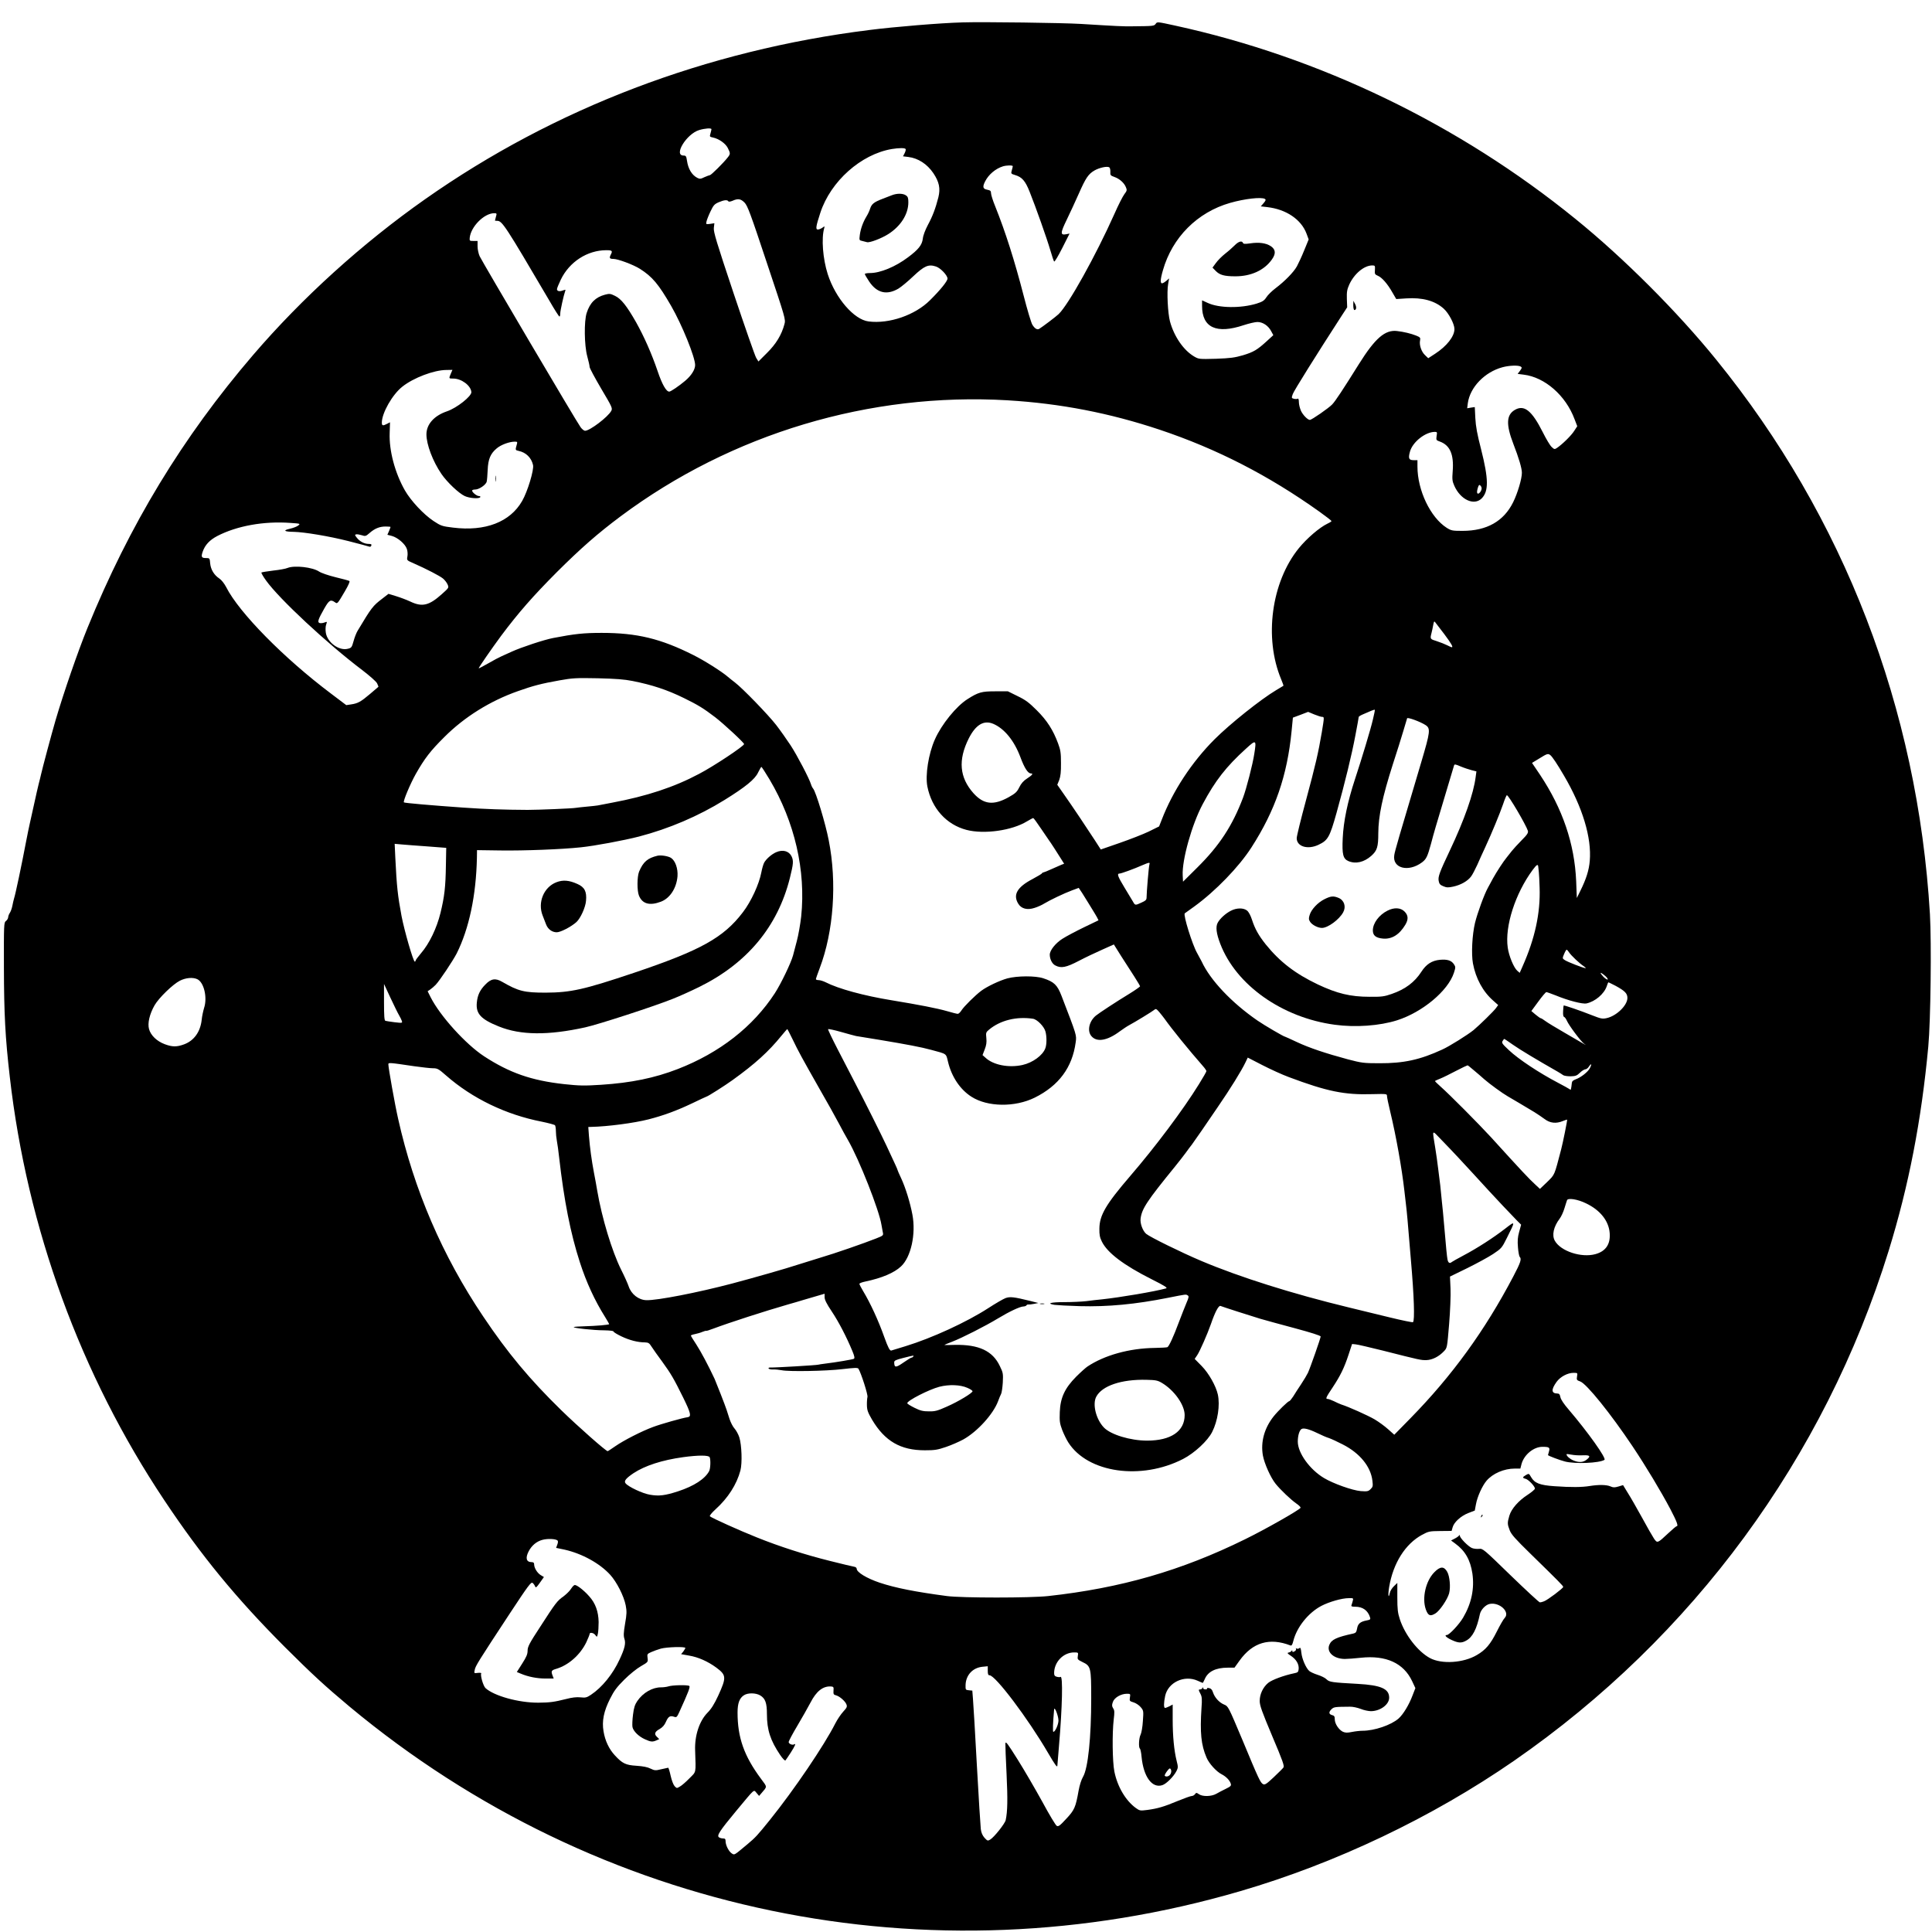 <?xml version="1.0" standalone="no"?>
<!DOCTYPE svg PUBLIC "-//W3C//DTD SVG 20010904//EN"
 "http://www.w3.org/TR/2001/REC-SVG-20010904/DTD/svg10.dtd">
<svg version="1.0" xmlns="http://www.w3.org/2000/svg"
 width="1776pt" height="1776pt" viewBox="0 0 1776 1776"
 preserveAspectRatio="xMidYMid meet">
<g transform="translate(0,1776) scale(0.1,-0.1)"
fill="#000000" stroke="none">
<path d="M8845 17554 c-193 -5 -621 -40 -855 -70 -1497 -187 -2892 -718 -4082
-1555 -579 -407 -1130 -906 -1582 -1433 -649 -757 -1136 -1560 -1523 -2511
-87 -214 -217 -590 -292 -845 -38 -130 -123 -449 -134 -500 -3 -14 -12 -52
-21 -85 -8 -33 -27 -114 -41 -180 -14 -66 -32 -147 -40 -180 -8 -33 -23 -109
-35 -170 -42 -221 -98 -487 -111 -525 -4 -14 -11 -43 -15 -65 -4 -22 -14 -51
-22 -64 -9 -13 -17 -33 -17 -44 -1 -11 -10 -26 -21 -34 -18 -13 -19 -32 -18
-426 1 -425 12 -643 54 -1006 159 -1392 650 -2738 1421 -3893 342 -513 661
-901 1108 -1349 252 -251 368 -358 594 -547 2288 -1904 5325 -2533 8187 -1697
881 257 1766 679 2518 1199 1644 1138 2853 2783 3443 4686 185 598 302 1201
365 1880 22 237 30 954 15 1217 -113 1893 -790 3650 -1964 5096 -357 441 -853
937 -1294 1294 -1072 871 -2351 1488 -3682 1778 -161 35 -164 36 -177 16 -15
-21 -21 -21 -219 -23 -87 -1 -128 1 -470 22 -164 10 -892 20 -1090 14z m-2305
-982 c0 -4 -4 -21 -9 -39 -9 -29 -7 -31 22 -37 54 -11 116 -54 137 -96 25 -49
25 -56 -1 -88 -37 -48 -152 -162 -163 -162 -6 -1 -29 -9 -51 -19 -34 -17 -43
-17 -65 -6 -50 26 -84 82 -95 158 -6 41 -10 47 -31 47 -95 0 26 198 142 234
53 16 114 21 114 8z m1785 -182 c3 -5 -1 -22 -9 -38 l-15 -29 49 -6 c90 -11
173 -65 230 -149 54 -81 66 -140 46 -222 -26 -102 -53 -174 -97 -255 -24 -46
-43 -95 -46 -125 -7 -58 -40 -100 -137 -172 -114 -86 -254 -144 -348 -144 -26
0 -48 -4 -48 -9 0 -5 18 -36 40 -69 71 -106 162 -128 269 -65 25 15 87 66 137
114 101 95 139 112 208 89 41 -13 106 -81 106 -111 0 -23 -64 -103 -161 -199
-137 -137 -375 -219 -564 -195 -134 16 -305 214 -376 435 -45 140 -60 330 -32
424 5 18 4 18 -18 2 -13 -9 -31 -16 -41 -16 -22 0 -18 29 23 154 95 290 374
538 657 586 68 11 120 11 127 0z m985 -158 c0 -4 -4 -21 -9 -38 -9 -30 -7 -32
30 -43 64 -19 94 -53 134 -154 56 -140 159 -430 190 -537 15 -52 31 -99 35
-104 5 -5 38 51 75 124 l67 133 -30 -6 c-56 -11 -56 10 4 133 31 63 80 171
111 240 64 145 88 181 146 214 45 25 114 40 134 28 6 -4 11 -22 10 -41 -2 -31
1 -35 38 -48 46 -16 89 -54 105 -94 11 -26 10 -33 -14 -64 -15 -20 -56 -100
-91 -180 -172 -385 -424 -838 -514 -923 -24 -23 -151 -119 -178 -135 -18 -11
-41 2 -63 38 -11 18 -47 138 -80 267 -84 325 -167 585 -261 820 -22 53 -39
108 -39 122 0 21 -6 26 -35 32 -40 7 -45 26 -19 77 32 63 96 117 164 138 33
10 90 11 90 1z m2318 -301 c10 -6 8 -15 -12 -38 l-26 -30 60 -7 c173 -20 311
-113 360 -243 l20 -54 -41 -100 c-22 -55 -53 -121 -67 -147 -30 -54 -111 -137
-197 -202 -33 -25 -71 -62 -84 -83 -20 -31 -36 -41 -90 -58 -144 -44 -345 -42
-448 6 l-53 24 0 -51 c0 -200 132 -261 383 -177 49 16 105 29 126 29 49 0 100
-34 126 -84 l20 -37 -60 -55 c-89 -81 -121 -100 -220 -130 -76 -22 -115 -27
-247 -32 -155 -4 -158 -4 -201 21 -97 57 -184 183 -222 322 -20 75 -30 272
-17 343 l9 53 -21 -19 c-11 -10 -29 -22 -38 -25 -24 -9 -24 28 2 118 86 303
317 534 618 620 133 38 289 56 320 36z m-4784 -33 c28 -29 54 -98 205 -553
172 -514 174 -521 162 -565 -26 -98 -77 -182 -160 -264 l-79 -79 -21 34 c-11
18 -104 285 -207 592 -158 473 -186 565 -182 602 l5 43 -39 -6 c-39 -5 -39 -5
-33 24 4 16 20 57 37 92 26 55 36 66 75 83 49 21 79 24 88 9 4 -6 18 -4 38 4
51 23 76 19 111 -16z m-2285 -130 c-5 -18 -9 -34 -9 -35 0 -2 9 -3 20 -3 46 0
73 -41 479 -732 47 -82 89 -148 94 -148 4 0 7 12 7 28 0 26 32 169 45 205 7
15 4 16 -21 7 -31 -12 -54 -7 -54 12 0 8 16 47 35 87 79 164 244 271 419 271
53 0 59 -6 41 -40 -16 -32 -12 -40 24 -40 41 0 185 -54 243 -91 115 -73 171
-140 288 -342 100 -174 220 -470 220 -543 0 -42 -36 -98 -92 -145 -57 -48
-132 -99 -146 -99 -28 0 -66 67 -107 189 -55 161 -124 317 -198 449 -86 151
-137 215 -193 242 -43 21 -51 22 -93 11 -86 -23 -138 -74 -168 -168 -25 -77
-22 -297 5 -397 12 -44 22 -88 22 -99 0 -11 48 -100 106 -199 101 -170 106
-181 93 -205 -30 -56 -197 -183 -241 -183 -9 0 -28 15 -41 33 -33 43 -905
1522 -928 1572 -10 22 -19 63 -19 90 l0 50 -37 0 c-36 0 -38 1 -35 30 11 102
132 224 224 225 25 0 26 -2 17 -32z m8080 -489 c-3 -37 -1 -42 27 -54 37 -15
89 -74 134 -154 l35 -60 92 6 c149 10 264 -22 344 -94 47 -42 99 -141 99 -188
0 -67 -70 -157 -178 -227 l-63 -41 -30 29 c-33 31 -54 93 -45 135 5 24 1 29
-36 44 -48 19 -114 35 -176 42 -110 13 -201 -66 -349 -302 -150 -240 -218
-343 -247 -373 -31 -33 -188 -142 -205 -142 -20 0 -65 46 -82 84 -10 23 -19
58 -19 79 0 24 -4 36 -11 32 -5 -4 -21 -4 -34 -1 -23 6 -24 7 -11 44 11 31
216 359 451 722 l49 75 -3 77 c-2 65 2 87 22 132 46 100 136 175 210 176 27 0
28 -2 26 -41z m1341 -889 c12 -8 11 -13 -7 -38 l-22 -29 55 -7 c194 -23 387
-191 468 -409 l25 -65 -28 -43 c-26 -42 -111 -125 -159 -157 -21 -14 -25 -13
-48 9 -15 13 -51 74 -81 134 -102 203 -173 259 -261 205 -75 -46 -78 -134 -11
-309 51 -131 79 -226 79 -267 0 -55 -39 -187 -80 -270 -86 -175 -242 -264
-466 -264 -93 0 -103 2 -145 28 -150 96 -269 345 -269 563 l0 59 -35 0 c-44 0
-51 16 -34 78 24 89 142 182 229 182 21 0 22 -3 16 -38 -5 -37 -4 -39 30 -51
93 -34 130 -118 118 -272 -6 -75 -4 -92 15 -135 57 -128 181 -185 251 -116 66
66 64 179 -5 452 -36 139 -49 210 -53 287 l-5 101 -35 -5 -35 -6 6 47 c20 146
155 286 318 330 62 17 147 20 169 6z m-9836 -65 c-19 -46 -19 -45 23 -45 75 0
161 -64 166 -124 3 -38 -133 -146 -224 -177 -118 -40 -189 -119 -189 -212 0
-93 58 -247 138 -364 52 -76 160 -178 214 -203 46 -21 133 -27 143 -10 3 6 -2
10 -13 10 -19 0 -62 34 -62 50 0 6 12 10 28 10 36 0 100 44 106 73 3 12 7 60
9 107 4 100 26 151 84 199 39 33 116 61 164 61 26 0 27 -1 18 -32 -13 -45 -12
-46 19 -53 67 -14 117 -63 132 -130 10 -44 -50 -243 -100 -330 -111 -194 -339
-282 -636 -245 -100 12 -111 16 -178 60 -91 60 -209 186 -264 282 -92 162
-146 365 -140 527 l3 99 -27 -14 c-38 -20 -48 -18 -48 11 0 88 97 259 189 331
102 81 289 152 403 153 l57 1 -15 -35z m5121 -245 c483 -29 936 -117 1395
-270 526 -176 1001 -420 1468 -753 61 -44 112 -83 112 -87 0 -3 -16 -14 -36
-23 -75 -36 -191 -136 -265 -227 -252 -311 -321 -824 -162 -1204 13 -32 23
-59 21 -60 -2 -2 -32 -20 -68 -41 -141 -84 -424 -310 -565 -451 -209 -209
-384 -475 -486 -740 l-24 -61 -95 -47 c-52 -25 -173 -72 -268 -105 l-173 -60
-56 87 c-70 108 -205 310 -284 422 l-60 86 18 44 c12 33 17 74 16 155 0 94 -4
121 -27 182 -45 122 -102 211 -196 304 -71 71 -103 95 -176 130 l-89 44 -115
0 c-126 0 -156 -8 -255 -71 -104 -65 -240 -233 -301 -371 -59 -132 -90 -329
-69 -434 40 -200 175 -350 360 -398 162 -42 418 -6 556 79 27 16 53 30 57 30
4 0 36 -44 72 -98 36 -53 69 -101 73 -107 10 -12 83 -125 115 -177 l24 -38
-24 -9 c-13 -5 -53 -23 -91 -40 -37 -17 -72 -31 -76 -31 -5 0 -11 -4 -13 -8
-1 -5 -41 -28 -87 -53 -141 -74 -181 -144 -131 -226 28 -47 83 -61 150 -39 29
9 69 27 89 40 51 31 182 94 255 121 l62 23 31 -46 c16 -26 43 -69 59 -95 16
-27 37 -61 46 -75 9 -15 24 -39 32 -54 l14 -28 -135 -65 c-74 -36 -163 -83
-197 -105 -63 -40 -116 -106 -116 -146 0 -41 22 -85 51 -99 53 -28 99 -19 216
42 59 31 156 77 215 103 l107 48 67 -107 c38 -58 92 -143 121 -188 29 -45 53
-86 53 -90 -1 -4 -44 -35 -98 -68 -120 -73 -280 -178 -309 -202 -62 -52 -81
-141 -40 -188 49 -58 145 -42 259 43 29 21 69 48 88 58 53 28 213 126 231 141
14 12 20 9 45 -20 16 -19 38 -47 49 -62 67 -95 224 -288 352 -434 18 -20 32
-41 33 -47 0 -6 -31 -60 -69 -121 -145 -235 -401 -576 -631 -843 -225 -262
-283 -361 -284 -485 -1 -55 4 -81 23 -119 51 -103 200 -216 456 -345 127 -64
151 -80 133 -85 -100 -28 -422 -83 -593 -101 -33 -3 -96 -10 -140 -16 -44 -5
-134 -9 -202 -9 -123 0 -168 -12 -90 -25 23 -3 128 -9 232 -12 259 -7 513 17
813 77 172 34 162 33 181 21 11 -7 9 -19 -12 -67 -14 -33 -46 -115 -72 -183
-47 -127 -88 -215 -103 -225 -5 -3 -57 -6 -116 -7 -235 -3 -464 -67 -621 -172
-16 -11 -63 -53 -103 -93 -104 -105 -145 -193 -150 -324 -3 -84 -1 -103 22
-165 15 -38 40 -90 57 -116 179 -279 668 -349 1054 -151 105 54 227 167 268
249 51 101 73 245 52 343 -17 79 -84 197 -149 263 l-64 65 23 34 c24 35 95
197 126 286 38 111 71 173 88 167 24 -10 274 -90 366 -118 44 -13 187 -52 318
-87 149 -40 237 -68 237 -76 0 -15 -95 -286 -117 -334 -9 -19 -37 -66 -63
-105 -25 -38 -59 -89 -73 -113 -15 -23 -31 -42 -35 -42 -12 0 -103 -89 -144
-140 -86 -108 -121 -236 -99 -360 14 -75 71 -203 117 -260 44 -55 141 -147
190 -181 24 -16 42 -34 39 -40 -14 -22 -326 -199 -510 -289 -587 -289 -1144
-449 -1810 -522 -162 -18 -794 -18 -930 0 -287 38 -472 74 -619 123 -119 40
-211 96 -211 128 0 9 -10 17 -25 19 -14 2 -113 26 -221 53 -229 57 -463 132
-674 217 -156 62 -413 178 -429 193 -6 5 15 31 52 65 114 103 194 228 228 356
18 68 12 235 -10 305 -9 28 -29 64 -44 81 -15 16 -35 55 -46 88 -10 32 -22 70
-27 84 -13 41 -96 252 -110 284 -59 126 -127 253 -168 316 -27 41 -50 78 -50
82 -1 4 16 10 37 14 20 4 52 13 70 21 17 7 32 11 32 9 0 -3 30 6 66 20 152 57
471 160 689 223 39 11 102 29 140 41 39 12 98 29 133 39 l62 18 0 -32 c0 -23
19 -61 66 -131 64 -96 135 -233 189 -363 20 -48 23 -66 14 -72 -11 -6 -161
-32 -269 -45 -25 -3 -51 -7 -58 -9 -14 -5 -403 -28 -440 -26 -14 0 -20 -3 -17
-9 4 -6 23 -10 43 -9 20 1 55 -3 77 -7 64 -14 407 -8 559 10 110 13 141 14
147 4 25 -41 89 -241 83 -260 -3 -12 -6 -46 -5 -76 1 -46 9 -67 48 -134 117
-196 261 -280 484 -280 92 0 117 4 196 31 50 17 120 48 157 68 130 72 277 234
321 353 9 25 21 54 27 65 6 10 13 58 16 105 4 82 3 91 -27 152 -66 140 -193
199 -413 195 -54 -2 -98 -2 -98 -1 0 1 32 15 72 30 89 34 304 143 423 215 106
64 201 108 232 109 12 0 25 5 28 10 4 6 12 10 18 8 7 -1 30 2 52 6 l40 8 -75
19 c-150 37 -185 41 -227 26 -21 -8 -92 -49 -158 -92 -199 -129 -519 -276
-761 -350 -65 -20 -125 -38 -131 -40 -13 -4 -30 28 -63 120 -56 158 -130 317
-195 425 -19 32 -35 62 -35 68 0 6 24 15 53 21 153 32 266 80 329 139 92 85
139 298 105 477 -21 111 -63 247 -103 333 -19 40 -34 75 -34 78 0 5 -14 36
-102 224 -47 100 -185 377 -288 575 -40 77 -113 218 -162 313 -49 95 -88 177
-86 181 2 4 55 -7 118 -25 63 -18 126 -35 140 -38 14 -2 111 -18 215 -35 252
-42 384 -67 475 -92 148 -40 135 -31 155 -112 33 -136 111 -253 215 -319 148
-95 400 -98 582 -8 221 110 345 277 376 508 9 67 12 58 -130 427 -39 101 -68
129 -168 162 -73 24 -239 23 -330 -1 -72 -20 -186 -74 -240 -114 -57 -43 -159
-144 -181 -179 -11 -18 -27 -33 -35 -33 -7 0 -52 11 -99 25 -91 26 -249 57
-510 100 -252 41 -488 105 -607 166 -20 10 -49 19 -63 19 -14 0 -25 4 -25 9 0
5 16 51 35 101 128 337 160 787 83 1175 -30 156 -118 445 -143 475 -7 8 -16
26 -20 40 -15 51 -127 266 -188 359 -35 53 -94 137 -132 186 -71 92 -310 339
-379 391 -21 16 -50 39 -65 52 -58 50 -217 150 -317 200 -302 152 -520 204
-844 204 -164 0 -249 -9 -445 -47 -84 -16 -292 -85 -380 -125 -33 -15 -76 -34
-95 -43 -19 -8 -74 -37 -122 -65 -49 -28 -88 -48 -88 -46 0 9 120 182 207 300
158 211 291 363 512 585 222 221 374 354 585 512 1020 761 2292 1142 3561
1067z m4355 -809 c0 -24 -25 -55 -37 -48 -7 5 -7 19 0 46 9 31 14 38 24 29 7
-6 13 -18 13 -27z m-10950 -318 c91 -6 93 -7 71 -24 -12 -10 -47 -23 -78 -30
-66 -15 -50 -27 37 -28 97 -2 326 -40 503 -85 95 -24 179 -47 188 -50 10 -5
19 -1 22 8 5 12 -1 16 -24 16 -39 0 -82 22 -109 57 -19 24 -20 28 -6 31 9 2
32 -2 51 -8 33 -11 38 -10 72 20 48 42 92 60 148 60 25 0 45 -2 45 -4 0 -2 -6
-19 -14 -38 l-15 -34 42 -11 c54 -15 122 -74 137 -119 7 -19 9 -51 5 -70 -6
-34 -6 -35 52 -60 123 -54 246 -118 275 -142 17 -14 36 -39 43 -56 12 -29 11
-30 -54 -88 -117 -105 -180 -120 -289 -68 -34 16 -93 38 -132 50 l-69 21 -58
-45 c-86 -66 -96 -78 -226 -295 -11 -18 -28 -61 -37 -95 -16 -57 -19 -62 -53
-70 -80 -21 -189 59 -202 148 -4 25 -3 58 3 74 10 29 10 29 -17 19 -16 -6 -35
-7 -44 -4 -21 8 -13 33 45 135 43 75 57 83 95 57 25 -18 23 -20 93 99 33 56
48 91 42 95 -6 4 -64 20 -128 35 -65 16 -132 39 -151 52 -60 40 -225 59 -290
33 -15 -7 -74 -18 -131 -24 -57 -7 -106 -15 -109 -18 -3 -3 16 -37 43 -74 121
-169 561 -579 884 -823 68 -52 127 -104 136 -121 8 -17 14 -32 12 -33 -2 -1
-36 -30 -75 -64 -86 -73 -113 -88 -174 -97 l-46 -7 -139 105 c-434 326 -847
746 -965 980 -18 34 -43 66 -63 79 -48 32 -78 81 -84 138 -4 49 -5 50 -38 50
-42 0 -47 10 -31 58 22 63 63 107 135 145 180 93 428 138 672 120z m10608
-1024 c64 -86 83 -119 67 -119 -3 0 -22 8 -43 19 -20 10 -63 27 -94 37 -62 19
-63 20 -49 74 5 19 12 53 16 75 6 33 9 37 18 25 7 -9 45 -58 85 -111z m-7463
-429 c180 -36 317 -81 470 -156 131 -64 183 -96 289 -177 76 -58 266 -234 266
-247 0 -18 -281 -205 -414 -274 -229 -122 -481 -205 -801 -265 -60 -12 -119
-23 -130 -25 -11 -2 -56 -7 -100 -11 -44 -4 -89 -9 -100 -11 -30 -6 -347 -19
-445 -19 -214 1 -391 7 -590 21 -286 20 -542 42 -547 48 -10 9 59 172 109 261
82 144 134 212 263 340 185 185 421 332 677 422 138 49 214 69 383 99 118 21
151 23 350 19 165 -4 245 -10 320 -25z m6805 -356 c-18 -80 -104 -365 -165
-549 -67 -204 -105 -385 -112 -541 -7 -148 3 -189 53 -210 67 -28 143 -10 209
48 54 48 65 82 65 208 1 159 37 331 134 635 36 110 79 247 96 305 17 58 33
110 35 117 4 12 121 -31 169 -62 48 -31 44 -61 -39 -341 -204 -684 -243 -818
-248 -854 -20 -121 128 -161 254 -68 40 30 51 52 84 173 25 96 42 154 155 530
28 94 53 177 56 187 4 15 11 14 62 -8 31 -13 77 -28 100 -34 l44 -11 -7 -52
c-19 -152 -104 -394 -238 -677 -94 -198 -109 -240 -102 -277 5 -28 13 -38 43
-50 31 -13 45 -13 92 -3 69 15 132 51 163 93 13 17 38 66 57 107 18 41 50 113
72 159 62 134 134 309 165 398 15 46 31 83 35 83 16 0 176 -273 193 -327 5
-19 -5 -35 -59 -89 -35 -36 -75 -79 -88 -96 -13 -17 -35 -44 -49 -62 -29 -35
-90 -128 -126 -193 -12 -24 -34 -62 -46 -85 -34 -62 -95 -229 -118 -322 -26
-110 -35 -284 -19 -372 26 -139 92 -260 187 -343 l45 -40 -20 -28 c-20 -28
-152 -157 -206 -202 -53 -43 -223 -150 -288 -179 -203 -94 -354 -127 -578
-126 -145 0 -164 3 -290 36 -204 55 -354 105 -469 159 -57 27 -106 49 -108 49
-11 0 -191 105 -253 148 -238 164 -435 372 -514 544 -9 18 -28 53 -42 78 -44
77 -129 351 -113 364 2 1 42 30 89 64 193 140 410 364 524 542 218 339 329
660 369 1069 l12 124 70 26 70 27 55 -23 c30 -12 63 -23 73 -23 21 0 21 0 -2
-140 -33 -194 -58 -301 -146 -628 -47 -173 -85 -329 -85 -347 0 -77 101 -108
200 -61 87 41 103 69 166 293 79 284 140 534 174 716 17 88 30 162 30 166 0 5
19 16 43 26 23 10 55 24 72 31 16 7 31 11 33 9 2 -1 -6 -43 -18 -91z m-3489
-38 c102 -44 192 -154 249 -306 37 -100 69 -150 97 -150 24 0 13 -15 -35 -46
-33 -21 -55 -46 -72 -81 -22 -44 -35 -56 -99 -92 -139 -77 -229 -66 -322 37
-129 145 -143 305 -44 503 64 127 139 172 226 135z m2399 -276 c-14 -95 -72
-319 -103 -402 -98 -259 -217 -441 -421 -643 l-131 -130 -3 59 c-7 141 84 467
184 654 115 216 216 345 398 510 93 85 97 83 76 -48z m2722 -12 c19 -16 62
-80 125 -188 171 -291 255 -570 237 -783 -7 -86 -32 -166 -87 -277 l-32 -65
-6 155 c-15 344 -124 665 -333 979 l-73 108 66 40 c74 46 81 48 103 31z
m-7178 -223 c231 -389 335 -838 291 -1260 -8 -71 -26 -173 -40 -225 -14 -52
-30 -112 -35 -133 -18 -67 -110 -259 -167 -347 -200 -308 -508 -548 -892 -697
-214 -83 -430 -127 -705 -145 -156 -10 -199 -9 -340 6 -301 33 -503 104 -736
256 -168 110 -403 369 -491 542 l-28 56 24 16 c13 9 36 28 50 43 38 40 157
219 193 288 114 228 179 534 186 880 l1 70 217 -3 c217 -3 559 10 738 29 126
13 394 63 534 99 276 72 547 188 786 336 192 119 281 191 309 253 14 28 27 51
30 51 4 0 37 -52 75 -115z m-3141 -616 l169 -13 -3 -160 c-3 -199 -13 -288
-50 -439 -34 -139 -102 -281 -179 -370 -27 -32 -50 -63 -50 -68 0 -5 -3 -9 -7
-9 -14 0 -96 284 -122 420 -35 188 -44 270 -57 534 l-6 129 68 -6 c38 -3 145
-12 237 -18z m6633 -166 c-6 -19 -26 -256 -26 -303 0 -22 -8 -30 -51 -49 -52
-24 -55 -24 -73 9 -6 10 -41 69 -79 131 -63 104 -72 129 -44 129 14 0 133 43
207 76 66 28 73 29 66 7z m3575 -25 c1 -13 3 -34 5 -48 2 -14 5 -77 7 -140 8
-234 -43 -468 -157 -724 l-26 -59 -22 19 c-33 29 -77 136 -88 213 -28 196 69
497 229 714 39 52 50 58 52 25z m283 -783 c19 -29 96 -102 135 -127 14 -10 22
-18 16 -18 -17 0 -165 57 -190 74 -23 15 -24 16 -7 56 9 22 20 40 23 40 4 0
14 -11 23 -25z m334 -218 c28 -26 29 -43 1 -23 -26 18 -60 64 -38 51 8 -4 24
-17 37 -28z m-12945 -28 c62 -28 95 -169 63 -265 -8 -27 -19 -76 -22 -109 -12
-110 -70 -191 -161 -225 -68 -25 -108 -25 -178 1 -73 27 -129 81 -145 139 -15
54 5 138 51 219 39 68 169 194 233 226 54 27 118 33 159 14z m13038 -61 c86
-47 109 -70 109 -112 0 -68 -100 -165 -190 -185 -40 -9 -53 -6 -135 26 -103
41 -257 94 -261 90 -1 -1 -4 -24 -5 -51 -2 -33 1 -51 9 -54 7 -2 18 -18 26
-36 17 -40 126 -187 157 -210 23 -17 22 -17 -6 0 -16 10 -95 56 -175 102 -80
46 -159 94 -177 108 -17 13 -35 24 -40 24 -4 0 -25 15 -47 33 l-39 33 64 87
c35 48 68 87 74 87 5 0 44 -14 85 -30 116 -48 248 -82 284 -74 79 17 162 87
186 158 6 20 13 36 16 36 2 0 31 -15 65 -32z m-11183 -270 c11 -18 22 -42 26
-53 6 -20 4 -20 -67 -12 -39 5 -78 11 -84 13 -10 2 -13 45 -13 171 l0 168 59
-127 c33 -70 68 -142 79 -160z m5828 -33 c38 -6 101 -70 114 -116 13 -45 13
-121 -1 -156 -24 -65 -116 -132 -210 -153 -127 -28 -269 0 -340 67 l-27 24 20
52 c15 38 19 66 15 104 -5 49 -4 54 25 78 103 86 253 123 404 100z m-2211
-187 c55 -115 89 -176 246 -453 70 -121 150 -265 179 -320 29 -55 67 -125 85
-155 104 -180 287 -645 308 -780 3 -19 9 -49 12 -66 7 -31 6 -32 -62 -59 -108
-43 -387 -140 -508 -175 -60 -18 -156 -48 -212 -66 -105 -35 -400 -119 -603
-173 -315 -83 -688 -156 -788 -153 -72 2 -139 55 -163 127 -7 22 -38 92 -70
155 -84 170 -176 473 -219 725 -6 39 -20 113 -30 165 -22 116 -37 228 -46 338
l-6 82 28 1 c148 3 392 35 525 69 137 35 259 80 398 146 73 35 135 64 137 64
9 0 169 101 239 152 206 148 331 262 447 405 29 35 53 63 55 63 2 0 24 -42 48
-92z m6623 -52 c64 -45 219 -138 412 -248 19 -11 41 -25 49 -31 7 -6 38 -11
68 -11 47 1 59 6 87 33 17 17 40 31 49 31 9 0 24 11 33 25 23 35 29 24 9 -14
-18 -35 -81 -85 -131 -103 -24 -9 -34 -18 -35 -35 -1 -13 -3 -27 -4 -33 -1 -5
-3 -15 -4 -21 -1 -8 -5 -8 -13 -1 -7 5 -53 31 -103 57 -176 92 -366 218 -454
301 -62 58 -69 68 -58 85 6 10 13 19 15 19 1 0 38 -24 80 -54z m-2061 -297
c352 -132 512 -165 768 -157 131 3 135 3 135 -17 0 -12 13 -75 29 -141 55
-227 108 -527 131 -732 6 -51 12 -110 15 -130 8 -65 14 -130 45 -507 29 -334
36 -553 19 -569 -3 -4 -100 16 -215 44 -115 28 -283 69 -374 91 -520 126
-1002 278 -1355 427 -185 78 -475 221 -509 250 -32 28 -57 96 -51 140 11 90
59 163 320 483 33 41 76 96 95 122 19 27 44 60 56 75 11 15 51 72 89 127 38
55 105 153 149 218 115 167 219 335 256 413 l20 42 134 -69 c74 -38 183 -88
243 -110z m-8042 100 c72 -10 150 -19 175 -19 41 0 52 -6 120 -66 242 -212
551 -361 880 -425 63 -13 118 -28 122 -33 4 -6 8 -30 8 -53 0 -23 4 -64 9 -90
5 -26 15 -95 21 -153 45 -397 105 -700 190 -962 59 -184 138 -355 232 -504 21
-34 38 -64 38 -66 0 -7 -120 -17 -230 -20 -47 -1 -89 -4 -95 -7 -15 -8 179
-30 278 -30 54 -1 87 -5 87 -11 0 -6 33 -26 73 -45 73 -35 150 -55 216 -55 31
-1 40 -6 61 -40 14 -22 58 -84 98 -138 81 -112 105 -153 193 -331 70 -143 77
-174 39 -179 -45 -6 -243 -62 -315 -89 -104 -38 -272 -124 -348 -177 -36 -25
-68 -46 -71 -46 -16 0 -274 228 -425 375 -292 285 -496 530 -719 863 -376 559
-636 1164 -782 1817 -30 131 -90 469 -90 501 0 17 6 17 235 -17z m9745 -39
c30 -25 72 -61 94 -81 49 -43 167 -129 216 -157 36 -20 159 -94 246 -146 27
-17 69 -45 93 -63 50 -38 106 -44 168 -18 20 8 37 14 39 12 3 -3 -39 -213 -55
-273 -64 -244 -57 -229 -128 -299 l-67 -64 -45 42 c-56 51 -128 128 -405 433
-112 122 -383 395 -465 467 -30 26 -52 49 -50 50 2 2 24 12 49 22 25 10 90 42
145 71 55 29 103 51 106 51 4 -1 30 -22 59 -47z m-140 -806 c41 -44 97 -104
124 -134 27 -30 97 -106 155 -169 98 -106 149 -160 253 -268 l41 -41 -18 -66
c-14 -50 -16 -84 -11 -143 3 -42 11 -82 16 -87 19 -19 9 -51 -59 -180 -262
-499 -563 -913 -945 -1303 l-149 -152 -56 50 c-31 28 -87 69 -126 92 -62 36
-238 115 -305 136 -14 5 -44 18 -67 30 -23 11 -50 21 -59 21 -21 0 -16 13 47
107 70 106 106 179 145 298 l33 100 32 -3 c18 -1 131 -28 253 -58 342 -87 348
-88 399 -87 54 2 114 32 161 82 29 30 29 32 47 248 10 123 16 266 13 328 l-5
110 158 77 c87 43 194 101 238 130 78 52 81 56 127 148 80 159 80 160 -15 86
-107 -83 -257 -180 -382 -246 -55 -29 -104 -57 -109 -61 -19 -17 -34 -9 -40
24 -4 17 -16 136 -26 262 -11 127 -22 246 -25 265 -2 19 -7 64 -10 100 -3 36
-8 76 -10 90 -2 14 -9 68 -15 120 -6 52 -18 136 -26 185 -29 181 -36 172 58
75 46 -47 117 -122 158 -166z m1170 -416 c130 -62 208 -161 217 -271 9 -104
-36 -170 -132 -196 -129 -35 -318 27 -372 123 -29 51 -12 129 44 203 14 18 34
61 44 95 11 35 21 68 24 75 8 23 98 9 175 -29z m-6185 -1408 c-3 -5 -10 -10
-16 -10 -5 0 -39 -21 -75 -46 -69 -48 -83 -48 -84 2 0 17 13 23 83 41 100 25
100 25 92 13z m6102 -183 c-5 -31 -3 -35 29 -46 59 -21 281 -297 481 -596 127
-190 261 -414 347 -576 61 -117 77 -159 58 -159 -4 0 -39 -29 -77 -65 -99 -93
-100 -93 -131 -48 -14 21 -64 108 -110 193 -47 85 -105 187 -130 226 l-44 72
-43 -13 c-34 -10 -48 -10 -72 1 -36 16 -109 17 -190 4 -73 -12 -171 -13 -326
-2 -133 9 -182 28 -214 83 -20 35 -20 35 -47 20 -34 -20 -35 -27 -4 -35 26 -6
86 -69 86 -90 0 -7 -29 -32 -64 -55 -87 -56 -152 -130 -171 -194 -19 -65 -19
-77 3 -134 15 -39 52 -80 188 -213 261 -255 304 -298 304 -308 0 -12 -143
-120 -176 -132 -14 -6 -31 -10 -38 -10 -8 0 -128 112 -269 248 -250 243 -256
248 -291 244 -20 -2 -50 1 -66 8 -33 14 -110 92 -110 112 0 9 -3 10 -8 2 -4
-6 -22 -19 -40 -28 l-33 -17 38 -28 c91 -66 139 -150 158 -275 20 -140 -8
-275 -85 -406 -37 -63 -128 -160 -150 -160 -27 0 -5 -23 43 -45 62 -29 91 -31
134 -7 59 31 98 106 127 244 9 41 53 87 91 94 91 17 188 -75 137 -129 -12 -12
-44 -68 -72 -124 -59 -118 -103 -170 -184 -217 -123 -73 -323 -86 -431 -28
-111 60 -229 212 -277 357 -19 59 -23 91 -23 202 l0 132 -31 -30 c-18 -17 -35
-45 -38 -62 -13 -62 -18 -16 -6 55 37 219 148 395 302 479 60 32 68 34 168 35
l104 1 9 32 c12 47 75 105 144 132 l60 23 11 59 c13 70 58 169 97 215 57 67
161 112 260 112 l51 0 11 43 c24 85 111 157 192 157 62 0 71 -6 60 -43 -5 -18
-9 -32 -9 -33 0 -6 109 -47 156 -59 93 -24 315 -15 363 15 21 12 -151 254
-326 459 -47 54 -75 96 -79 118 -5 25 -11 33 -28 33 -56 1 -58 36 -7 107 34
47 101 83 155 83 38 0 39 0 33 -33z m-3817 -59 c115 -68 210 -203 210 -296 0
-149 -126 -235 -345 -235 -155 0 -335 55 -398 121 -72 76 -106 213 -70 282 53
101 231 162 463 156 83 -2 101 -5 140 -28z m-1787 -46 c26 -11 47 -25 47 -31
0 -16 -130 -95 -235 -141 -87 -39 -109 -45 -166 -44 -54 0 -79 6 -133 33 -36
18 -66 36 -66 42 0 24 200 126 295 151 90 23 193 19 258 -10z m3215 -415 c40
-20 89 -41 110 -47 20 -7 77 -33 127 -59 156 -80 256 -203 271 -333 6 -49 4
-57 -17 -77 -21 -21 -31 -22 -90 -18 -76 6 -253 69 -338 120 -132 79 -241 231
-241 335 0 54 14 101 33 115 20 13 68 1 145 -36z m2442 -205 c67 3 76 -8 34
-41 -32 -25 -71 -27 -121 -6 -33 14 -62 40 -63 56 0 4 20 2 45 -3 25 -5 72 -8
105 -6z m-8026 -18 c10 -26 7 -104 -5 -127 -37 -71 -139 -138 -286 -186 -120
-39 -176 -46 -260 -31 -66 11 -196 72 -222 104 -18 21 2 46 73 94 105 69 261
120 456 147 140 19 236 19 244 -1z m-1399 -765 c6 -6 5 -20 -2 -38 l-11 -30
77 -16 c160 -36 323 -125 420 -231 60 -66 126 -195 143 -282 10 -54 10 -78 -6
-168 -14 -83 -15 -112 -6 -139 14 -41 3 -89 -45 -191 -61 -133 -161 -256 -262
-323 -39 -26 -50 -29 -97 -24 -35 4 -78 -1 -131 -15 -112 -28 -150 -33 -256
-34 -181 -1 -407 62 -486 134 -21 20 -50 119 -39 136 2 4 -12 6 -31 4 -36 -5
-36 -4 -29 28 7 36 29 72 323 519 170 258 195 291 209 280 9 -7 19 -22 23 -32
6 -16 13 -10 44 34 l37 52 -30 18 c-32 20 -60 66 -60 99 0 14 -6 20 -23 20
-49 0 -59 37 -28 98 28 55 74 93 128 107 49 13 121 9 138 -6z m7311 -553 c-3
-13 -9 -31 -12 -40 -5 -13 2 -16 35 -16 68 0 115 -34 135 -97 6 -19 2 -23 -31
-29 -58 -11 -81 -30 -88 -75 -6 -32 -12 -40 -33 -45 -157 -34 -202 -56 -222
-104 -28 -67 40 -129 142 -130 26 0 92 5 147 11 232 25 394 -49 472 -215 l30
-64 -26 -67 c-32 -86 -86 -175 -129 -213 -69 -60 -222 -112 -330 -112 -23 0
-68 -5 -98 -11 -44 -9 -61 -8 -84 2 -38 19 -74 74 -74 114 0 27 -5 34 -25 39
-31 8 -32 29 -4 55 22 20 31 21 169 22 25 1 69 -9 98 -20 29 -12 72 -21 95
-21 86 1 167 61 167 124 0 82 -75 115 -290 127 -235 13 -260 16 -286 42 -12
13 -49 31 -81 41 -32 10 -66 26 -77 35 -31 27 -67 111 -73 167 -5 43 -8 52
-19 43 -7 -6 -19 -7 -25 -3 -7 4 -9 3 -5 -4 3 -6 -3 -16 -14 -22 -15 -8 -20
-8 -20 2 0 9 -2 10 -8 2 -4 -7 -16 -13 -26 -15 -16 -3 -12 -9 22 -31 49 -33
74 -77 70 -121 -3 -28 -8 -32 -43 -39 -92 -19 -203 -60 -237 -88 -48 -40 -78
-104 -78 -166 0 -42 20 -97 115 -323 98 -231 113 -275 103 -289 -7 -10 -48
-50 -90 -90 -66 -62 -81 -71 -97 -63 -25 14 -39 43 -191 409 -129 306 -129
307 -168 323 -45 19 -86 64 -102 113 -7 23 -18 35 -35 38 -13 3 -22 1 -19 -3
3 -5 -4 -9 -15 -9 -12 0 -21 6 -22 13 0 10 -2 10 -6 0 -2 -7 -11 -13 -19 -13
-18 0 -18 -4 2 -42 13 -25 15 -49 9 -127 -15 -228 -4 -341 46 -457 22 -54 91
-130 139 -154 41 -21 75 -56 84 -87 6 -18 -1 -25 -46 -47 -29 -14 -69 -35 -88
-46 -44 -25 -126 -27 -159 -3 -22 15 -25 15 -36 0 -7 -10 -21 -17 -31 -17 -10
0 -68 -21 -129 -46 -127 -53 -183 -69 -278 -82 -65 -8 -70 -8 -106 18 -94 69
-169 196 -197 335 -18 91 -21 351 -6 479 8 66 8 83 -5 102 -12 19 -13 30 -3
58 13 40 74 76 129 76 33 0 33 -1 28 -34 -5 -32 -3 -34 33 -45 21 -6 51 -26
66 -44 26 -31 27 -34 20 -128 -3 -54 -13 -109 -21 -125 -16 -31 -20 -119 -6
-128 4 -3 12 -37 15 -76 18 -184 97 -291 191 -260 37 12 104 79 130 130 15 30
16 37 1 95 -23 93 -36 224 -36 378 l0 138 -30 -16 c-16 -8 -34 -15 -40 -15
-13 0 -13 46 1 111 27 124 176 194 298 139 24 -11 45 -20 47 -20 2 0 10 15 18
33 29 71 101 107 213 107 l61 0 46 64 c120 168 275 215 469 140 10 -4 18 8 26
42 32 127 138 259 258 322 71 37 188 71 252 71 41 1 43 0 37 -23z m-6136 -435
c0 -4 -9 -19 -19 -33 l-20 -24 73 -13 c84 -14 172 -53 250 -110 94 -70 95 -90
18 -259 -36 -77 -63 -121 -99 -157 -74 -76 -118 -209 -113 -345 7 -219 12
-192 -53 -258 -31 -32 -70 -66 -87 -75 -28 -17 -29 -17 -49 4 -11 12 -27 54
-36 95 -9 41 -19 74 -23 74 -4 -1 -33 -7 -64 -14 -53 -13 -60 -12 -98 6 -27
14 -69 22 -128 26 -100 6 -131 21 -200 96 -54 58 -90 135 -104 221 -16 94 2
184 60 299 37 74 62 107 131 176 48 48 115 102 152 123 66 38 67 39 62 76 -5
35 -3 38 33 54 22 10 62 24 89 32 56 15 225 20 225 6z m3608 -73 c-5 -31 -3
-34 42 -56 78 -37 81 -50 81 -334 0 -362 -29 -642 -75 -721 -16 -27 -32 -78
-41 -128 -27 -153 -38 -178 -114 -259 -58 -63 -72 -73 -87 -64 -10 5 -70 105
-133 222 -64 116 -165 290 -226 387 -93 148 -110 172 -113 148 -1 -15 4 -143
11 -283 11 -231 9 -341 -8 -421 -7 -33 -106 -157 -142 -179 -23 -14 -26 -13
-53 16 -19 22 -30 47 -34 80 -3 27 -20 290 -36 584 -16 294 -32 570 -36 612
l-6 77 -31 3 c-31 3 -32 4 -31 49 3 91 66 158 154 167 l50 5 0 -42 c0 -31 4
-41 16 -41 54 0 353 -396 539 -715 66 -113 85 -138 85 -114 0 8 7 91 15 184
30 349 37 644 14 630 -4 -3 -20 -3 -34 1 -19 5 -25 13 -25 34 0 102 85 190
184 190 38 0 39 -1 34 -32z m-2246 -319 c-2 -32 1 -38 22 -43 33 -8 86 -54 97
-84 8 -21 4 -30 -30 -67 -22 -24 -54 -72 -72 -107 -102 -202 -379 -611 -602
-888 -116 -144 -132 -161 -206 -223 -127 -106 -118 -101 -145 -84 -27 18 -56
75 -56 111 0 20 -5 26 -22 26 -13 0 -30 4 -38 10 -24 15 5 59 155 240 181 217
161 200 190 168 l23 -27 19 22 c58 68 58 55 -2 136 -155 209 -215 378 -215
608 0 85 17 132 58 159 36 24 109 23 150 -1 47 -28 62 -69 62 -172 0 -146 32
-243 122 -376 22 -33 44 -55 48 -50 4 4 26 37 49 72 40 63 51 88 31 76 -16
-10 -50 5 -50 21 0 9 35 75 78 147 43 73 98 169 122 215 55 107 116 154 190
149 22 -2 25 -6 22 -38z m2068 -274 c0 -38 -30 -105 -47 -105 -7 0 -4 86 7
205 3 35 39 -56 40 -100z m1031 -491 c-10 -22 -40 -32 -54 -18 -3 4 6 22 20
41 23 30 28 32 36 18 6 -11 5 -26 -2 -41z"/>
<path d="M8200 15966 c-19 -8 -59 -23 -88 -34 -78 -30 -99 -47 -113 -89 -6
-21 -22 -54 -34 -73 -31 -51 -53 -111 -61 -169 -6 -49 -6 -50 22 -56 16 -4 35
-9 43 -11 24 -8 136 35 198 75 114 73 183 183 183 291 0 39 -4 52 -22 64 -27
19 -81 20 -128 2z"/>
<path d="M11349 15504 c-19 -19 -58 -54 -88 -77 -29 -23 -67 -61 -84 -85 l-31
-42 29 -30 c37 -38 79 -50 181 -50 144 0 264 55 334 152 40 55 38 94 -8 125
-43 29 -110 38 -188 26 -50 -7 -64 -6 -68 4 -9 23 -41 14 -77 -23z"/>
<path d="M12440 14953 c0 -24 5 -43 10 -43 19 0 22 28 6 57 l-15 28 -1 -42z"/>
<path d="M4553 13360 c0 -25 2 -35 4 -22 2 12 2 32 0 45 -2 12 -4 2 -4 -23z"/>
<path d="M9563 5773 c9 -2 25 -2 35 0 9 3 1 5 -18 5 -19 0 -27 -2 -17 -5z"/>
<path d="M12175 9494 c-61 -30 -121 -94 -136 -145 -10 -32 -9 -42 5 -64 19
-28 71 -55 108 -55 54 0 158 76 195 143 29 52 10 111 -42 133 -48 20 -72 17
-130 -12z"/>
<path d="M11315 9388 c-49 -25 -102 -73 -122 -112 -19 -37 -12 -97 24 -191
145 -380 569 -680 1053 -745 191 -26 412 -10 573 41 234 75 468 271 522 436
16 50 16 55 1 78 -23 36 -61 48 -129 42 -74 -7 -126 -40 -171 -110 -62 -96
-148 -161 -273 -204 -69 -24 -93 -27 -203 -26 -176 0 -299 30 -475 113 -208
99 -350 208 -480 369 -65 82 -99 142 -126 226 -13 40 -30 72 -46 85 -33 26
-96 25 -148 -2z"/>
<path d="M12755 9389 c-78 -39 -135 -115 -135 -182 0 -47 28 -69 93 -75 82 -7
151 36 206 128 29 49 27 86 -8 121 -36 36 -95 39 -156 8z"/>
<path d="M7135 9926 c-42 -18 -93 -63 -111 -97 -8 -16 -19 -55 -25 -87 -20
-108 -94 -269 -170 -368 -178 -234 -388 -350 -999 -556 -462 -155 -581 -182
-815 -183 -196 0 -249 13 -398 99 -63 37 -103 30 -156 -25 -50 -51 -72 -98
-78 -168 -9 -100 38 -151 203 -217 200 -81 453 -83 794 -8 122 27 636 194 807
263 56 22 165 71 242 109 439 217 720 554 832 1001 33 132 35 160 14 202 -25
47 -81 61 -140 35z"/>
<path d="M6045 9894 c-92 -22 -132 -56 -170 -146 -19 -47 -20 -177 -1 -222 31
-75 98 -94 201 -55 83 31 144 124 153 234 5 71 -20 143 -60 169 -25 16 -91 27
-123 20z"/>
<path d="M5115 9650 c-117 -45 -175 -187 -126 -308 10 -26 24 -62 31 -80 17
-44 55 -72 98 -72 35 0 132 50 181 94 37 34 83 134 88 195 8 85 -13 126 -79
155 -77 35 -133 39 -193 16z"/>
<path d="M13616 3823 c-6 -14 -5 -15 5 -6 7 7 10 15 7 18 -3 3 -9 -2 -12 -12z"/>
<path d="M13186 3308 c-80 -80 -116 -238 -79 -343 21 -58 41 -66 89 -36 39 24
110 129 125 184 15 56 6 158 -18 199 -29 51 -64 50 -117 -4z"/>
<path d="M5250 3156 c-11 -19 -43 -50 -69 -70 -59 -42 -70 -55 -215 -280 -101
-154 -116 -184 -116 -220 0 -32 -11 -58 -50 -119 l-49 -77 36 -15 c68 -29 151
-45 227 -45 l76 0 -10 26 c-16 42 -12 50 33 63 114 34 221 129 277 245 16 35
30 69 30 75 0 19 38 12 53 -10 15 -20 15 -20 23 13 4 18 7 67 7 108 -2 95 -29
172 -86 235 -45 52 -112 105 -133 105 -7 0 -22 -15 -34 -34z"/>
<path d="M6145 2258 c-16 -5 -46 -9 -67 -9 -79 1 -166 -48 -219 -125 -23 -34
-32 -61 -40 -126 -6 -46 -8 -97 -5 -114 8 -38 57 -87 116 -113 52 -24 70 -25
105 -9 l25 11 -20 20 c-29 26 -22 48 24 73 27 16 44 35 58 67 21 48 38 59 76
45 21 -7 25 -3 47 45 84 184 102 232 91 239 -16 11 -156 8 -191 -4z"/>
</g>
</svg>
